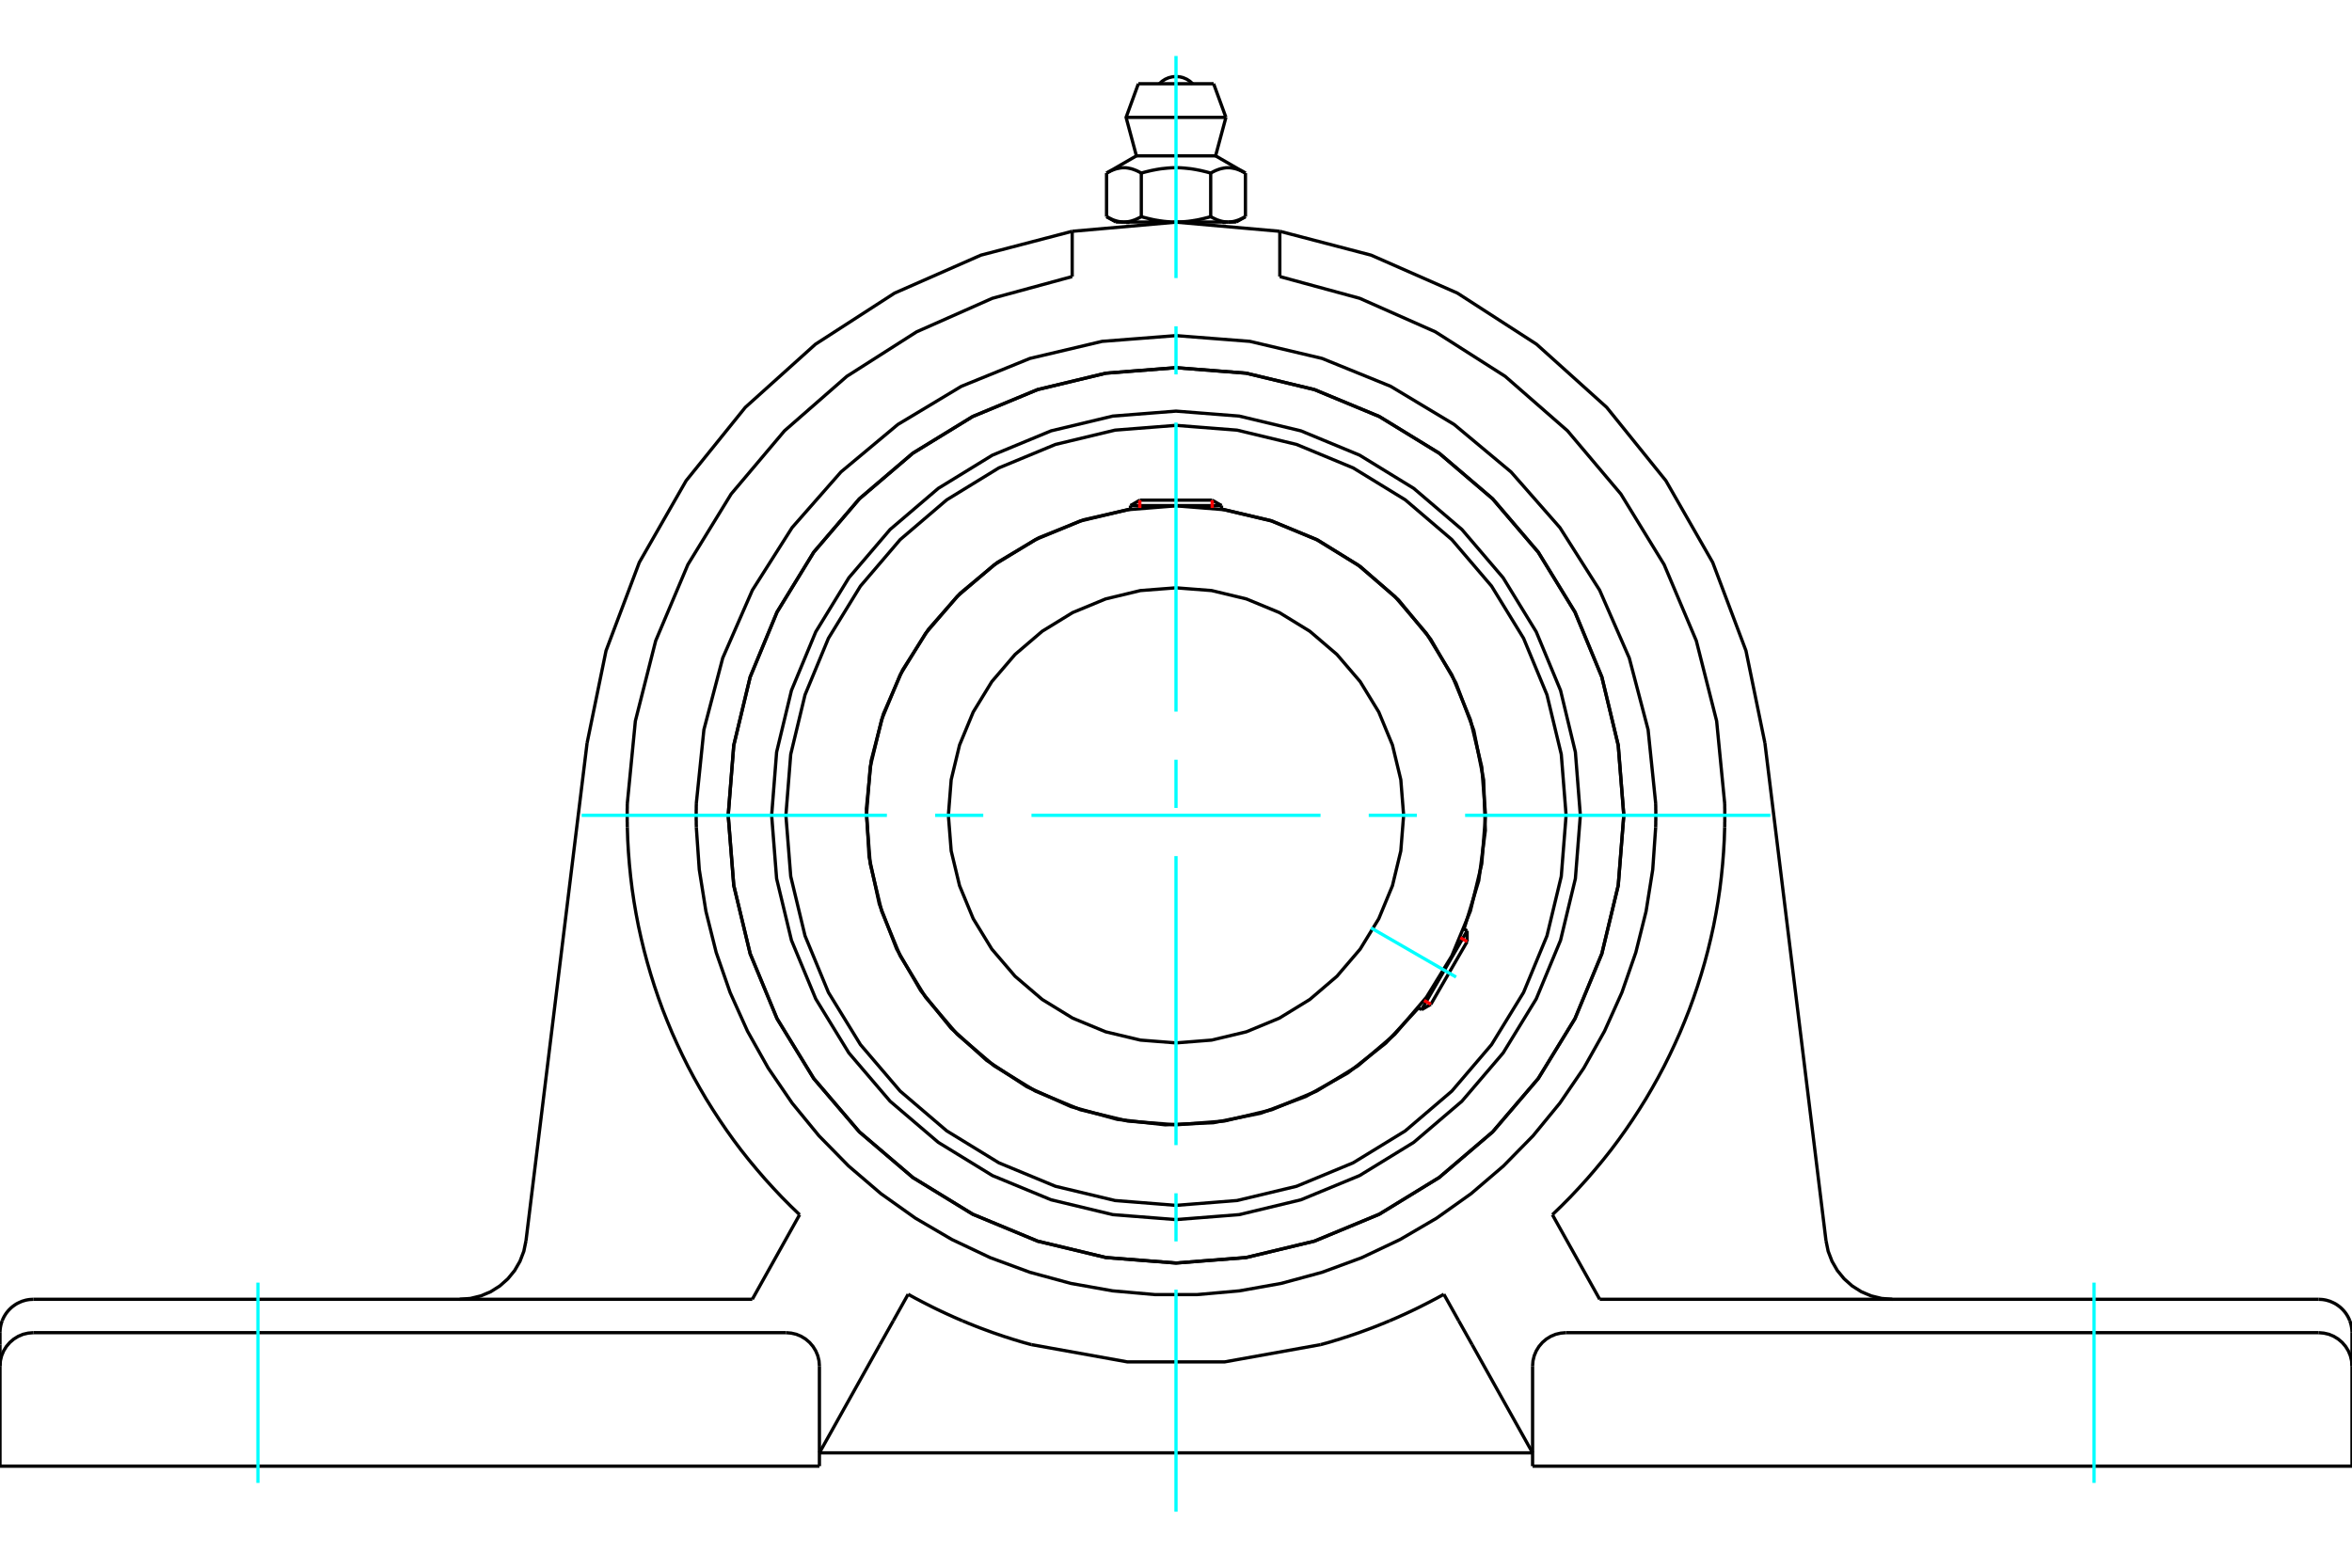 <?xml version="1.0" standalone="no"?>
<!DOCTYPE svg PUBLIC "-//W3C//DTD SVG 1.1//EN"
	"http://www.w3.org/Graphics/SVG/1.1/DTD/svg11.dtd">
<svg xmlns="http://www.w3.org/2000/svg" height="100%" width="100%" viewBox="0 0 36000 24000">
	<rect x="-1800" y="-1200" width="39600" height="26400" style="fill:#FFF"/>
	<g style="fill:none; fill-rule:evenodd" transform="matrix(1 0 0 1 0 0)">
		<g style="fill:none; stroke:#000; stroke-width:50; shape-rendering:geometricPrecision">
			<polyline points="24189,12482 24113,11514 23886,10570 23514,9673 23007,8845 22376,8106 21638,7476 20810,6968 19912,6596 18968,6370 18000,6294 17032,6370 16088,6596 15190,6968 14362,7476 13624,8106 12993,8845 12486,9673 12114,10570 11887,11514 11811,12482 11887,13451 12114,14395 12486,15292 12993,16120 13624,16859 14362,17489 15190,17997 16088,18368 17032,18595 18000,18671 18968,18595 19912,18368 20810,17997 21638,17489 22376,16859 23007,16120 23514,15292 23886,14395 24113,13451 24189,12482"/>
			<polyline points="24854,12482 24769,11410 24518,10365 24107,9371 23545,8454 22846,7636 22028,6938 21111,6376 20118,5964 19072,5713 18000,5629 16928,5713 15882,5964 14889,6376 13972,6938 13154,7636 12455,8454 11893,9371 11482,10365 11231,11410 11146,12482 11231,13555 11482,14600 11893,15594 12455,16511 13154,17329 13972,18027 14889,18589 15882,19001 16928,19252 18000,19336 19072,19252 20118,19001 21111,18589 22028,18027 22846,17329 23545,16511 24107,15594 24518,14600 24769,13555 24854,12482"/>
			<polyline points="22409,14223 22634,13482 22735,12714 22709,11940 22558,11180 22285,10456 21898,9785 21407,9186 20824,8675 20167,8266 19451,7970 18697,7794"/>
			<polyline points="17303,7794 16584,7958 15900,8233 15266,8610 14698,9081 14211,9634 13815,10257 13520,10933 13334,11646 13261,12380 13302,13117 13458,13838 13723,14526 14092,15165 14555,15739 15102,16234 15719,16638 16391,16941 17102,17137 17835,17220 18572,17188 19295,17043 19987,16786 20630,16426 21210,15970 21712,15430"/>
			<polyline points="23971,12482 23897,11548 23678,10637 23320,9772 22830,8973 22222,8261 21509,7652 20711,7163 19845,6804 18934,6585 18000,6512 17066,6585 16155,6804 15289,7163 14491,7652 13778,8261 13170,8973 12680,9772 12322,10637 12103,11548 12029,12482 12103,13416 12322,14327 12680,15193 13170,15992 13778,16704 14491,17313 15289,17802 16155,18161 17066,18379 18000,18453 18934,18379 19845,18161 20711,17802 21509,17313 22222,16704 22830,15992 23320,15193 23678,14327 23897,13416 23971,12482"/>
			<polyline points="22738,12482 22680,11741 22506,11018 22222,10331 21833,9697 21350,9132 20785,8649 20151,8261 19464,7976 18741,7803 18000,7744 17259,7803 16536,7976 15849,8261 15215,8649 14650,9132 14167,9697 13778,10331 13494,11018 13320,11741 13262,12482 13320,13224 13494,13947 13778,14633 14167,15267 14650,15833 15215,16316 15849,16704 16536,16989 17259,17162 18000,17220 18741,17162 19464,16989 20151,16704 20785,16316 21350,15833 21833,15267 22222,14633 22506,13947 22680,13224 22738,12482"/>
			<polyline points="21484,12482 21441,11937 21313,11406 21104,10901 20819,10435 20463,10019 20048,9664 19582,9378 19077,9169 18545,9041 18000,8999 17455,9041 16923,9169 16418,9378 15952,9664 15537,10019 15181,10435 14896,10901 14687,11406 14559,11937 14516,12482 14559,13027 14687,13559 14896,14064 15181,14530 15537,14946 15952,15301 16418,15587 16923,15796 17455,15923 18000,15966 18545,15923 19077,15796 19582,15587 20048,15301 20463,14946 20819,14530 21104,14064 21313,13559 21441,13027 21484,12482"/>
			<line x1="21759" y1="15457" x2="22456" y2="14250"/>
			<line x1="22456" y1="14415" x2="21901" y2="15375"/>
			<line x1="18697" y1="7740" x2="17303" y2="7740"/>
			<line x1="17446" y1="7657" x2="18554" y2="7657"/>
			<line x1="22456" y1="14415" x2="22456" y2="14250"/>
			<line x1="21759" y1="15457" x2="21901" y2="15375"/>
			<line x1="22456" y1="14250" x2="22407" y2="14222"/>
			<line x1="21710" y1="15429" x2="21759" y2="15457"/>
			<line x1="17446" y1="7657" x2="17303" y2="7740"/>
			<line x1="18697" y1="7740" x2="18554" y2="7657"/>
			<line x1="17303" y1="7740" x2="17303" y2="7796"/>
			<line x1="18697" y1="7796" x2="18697" y2="7740"/>
			<polyline points="19589,3541 18000,3401 16411,3541"/>
			<polyline points="27014,11376 26724,9962 26215,8611 25498,7359 24592,6236 23519,5270 22307,4487 20986,3906 19589,3541"/>
			<polyline points="16411,3541 15014,3906 13693,4487 12481,5270 11408,6236 10502,7359 9785,8611 9276,9962 8986,11376"/>
			<line x1="36000" y1="22446" x2="23458" y2="22446"/>
			<line x1="12542" y1="22446" x2="0" y2="22446"/>
			<polyline points="24854,12482 24769,11410 24518,10365 24107,9371 23545,8454 22846,7636 22028,6938 21111,6376 20118,5964 19072,5713 18000,5629 16928,5713 15882,5964 14889,6376 13972,6938 13154,7636 12455,8454 11893,9371 11482,10365 11231,11410 11146,12482 11231,13555 11482,14600 11893,15594 12455,16511 13154,17329 13972,18027 14889,18589 15882,19001 16928,19252 18000,19336 19072,19252 20118,19001 21111,18589 22028,18027 22846,17329 23545,16511 24107,15594 24518,14600 24769,13555 24854,12482"/>
			<polyline points="25342,12299 25226,11171 24938,10074 24484,9035 23876,8077 23128,7225 22257,6498 21285,5914 20235,5487 19131,5226 18000,5138 16869,5226 15765,5487 14715,5914 13743,6498 12872,7225 12124,8077 11516,9035 11062,10074 10774,11171 10658,12299"/>
			<polyline points="10658,12665 10658,12654 10658,12644 10658,12633 10657,12623 10657,12612 10657,12602 10657,12591 10657,12581 10657,12570 10656,12560 10656,12549 10656,12539 10656,12528 10656,12518 10656,12507 10656,12497 10656,12486 10656,12476 10656,12466 10656,12455 10656,12445 10656,12434 10656,12424 10656,12413 10656,12403 10657,12393 10657,12382 10657,12372 10657,12361 10657,12351 10657,12341 10658,12330 10658,12320 10658,12310 10658,12299"/>
			<polyline points="25342,12665 25297,13312 25195,13952 25038,14581 24825,15194 24559,15786 24242,16351 23876,16887 23465,17388 23011,17851 22518,18273 21989,18649 21430,18976 20843,19254 20235,19478 19609,19648 18970,19762 18324,19819 17676,19819 17030,19762 16391,19648 15765,19478 15157,19254 14570,18976 14011,18649 13482,18273 12989,17851 12535,17388 12124,16887 11758,16351 11441,15786 11175,15194 10962,14581 10805,13952 10703,13312 10658,12665"/>
			<polyline points="25342,12299 25342,12310 25342,12320 25342,12330 25343,12341 25343,12351 25343,12361 25343,12372 25343,12382 25343,12393 25344,12403 25344,12413 25344,12424 25344,12434 25344,12445 25344,12455 25344,12466 25344,12476 25344,12486 25344,12497 25344,12507 25344,12518 25344,12528 25344,12539 25344,12549 25344,12560 25343,12570 25343,12581 25343,12591 25343,12602 25343,12612 25343,12623 25342,12633 25342,12644 25342,12654 25342,12665"/>
			<polyline points="12239,18596 12102,18464 11968,18329 11837,18190 11709,18049 11585,17905 11463,17758 11345,17609 11231,17457 11120,17302 11013,17145 10909,16985 10808,16823 10712,16659 10619,16493 10530,16325 10445,16154 10364,15982 10286,15808 10213,15632 10143,15455 10078,15276 10017,15096 9960,14914 9907,14732 9858,14548 9813,14362 9772,14176 9736,13989 9704,13802 9676,13613 9653,13424 9634,13235 9619,13045 9608,12855 9602,12665"/>
			<line x1="11515" y1="19891" x2="12239" y2="18596"/>
			<line x1="511" y1="19891" x2="11515" y2="19891"/>
			<polyline points="34,20220 40,20204 47,20188 55,20172 63,20156 72,20141 81,20126 91,20111 101,20097 112,20083 123,20070 135,20056 147,20044 160,20031 173,20019 186,20008 200,19997 214,19987 228,19977 243,19967 258,19958 274,19950 290,19942 306,19935 322,19928 338,19921 355,19916 372,19911 389,19906 406,19902 423,19899 441,19896 458,19894 476,19893 493,19892 511,19891"/>
			<line x1="13900" y1="19814" x2="13673" y2="20220"/>
			<polyline points="14730,20220 14706,20210 14682,20199 14657,20189 14633,20178 14609,20168 14585,20157 14561,20146 14537,20135 14512,20124 14488,20113 14464,20102 14441,20091 14417,20080 14393,20069 14369,20057 14345,20046 14321,20034 14298,20023 14274,20011 14250,19999 14227,19987 14203,19975 14179,19963 14156,19951 14132,19939 14109,19927 14086,19915 14062,19902 14039,19890 14016,19878 13992,19865 13969,19852 13946,19840 13923,19827 13900,19814"/>
			<polyline points="22100,19814 22077,19827 22054,19840 22031,19852 22008,19865 21984,19878 21961,19890 21938,19902 21914,19915 21891,19927 21868,19939 21844,19951 21821,19963 21797,19975 21773,19987 21750,19999 21726,20011 21702,20023 21679,20034 21655,20046 21631,20057 21607,20069 21583,20080 21559,20091 21536,20102 21512,20113 21488,20124 21463,20135 21439,20146 21415,20157 21391,20168 21367,20178 21343,20189 21318,20199 21294,20210 21270,20220"/>
			<line x1="22327" y1="20220" x2="22100" y2="19814"/>
			<polyline points="35489,19891 35507,19892 35524,19893 35542,19894 35559,19896 35577,19899 35594,19902 35611,19906 35628,19911 35645,19916 35662,19921 35678,19928 35694,19935 35710,19942 35726,19950 35742,19958 35757,19967 35772,19977 35786,19987 35800,19997 35814,20008 35827,20019 35840,20031 35853,20044 35865,20056 35877,20070 35888,20083 35899,20097 35909,20111 35919,20126 35928,20141 35937,20156 35945,20172 35953,20188 35960,20204 35966,20220"/>
			<line x1="24485" y1="19891" x2="35489" y2="19891"/>
			<line x1="23761" y1="18596" x2="24485" y2="19891"/>
			<polyline points="26398,12665 26392,12855 26381,13045 26366,13235 26347,13424 26324,13613 26296,13802 26264,13989 26228,14176 26187,14362 26142,14548 26093,14732 26040,14914 25983,15096 25922,15276 25857,15455 25787,15632 25714,15808 25636,15982 25555,16154 25470,16325 25381,16493 25288,16659 25192,16823 25091,16985 24987,17145 24880,17302 24769,17457 24655,17609 24537,17758 24415,17905 24291,18049 24163,18190 24032,18329 23898,18464 23761,18596"/>
			<polyline points="9602,12665 9602,12654 9601,12644 9601,12633 9601,12623 9601,12612 9601,12602 9601,12591 9600,12581 9600,12570 9600,12560 9600,12549 9600,12539 9600,12528 9600,12518 9600,12507 9600,12497 9600,12486 9600,12476 9600,12466 9600,12455 9600,12445 9600,12434 9600,12424 9600,12413 9600,12403 9600,12393 9600,12382 9601,12372 9601,12361 9601,12351 9601,12341 9601,12330 9601,12320 9602,12310 9602,12299"/>
			<polyline points="36000,20913 35994,20833 35975,20755 35944,20681 35902,20613 35850,20552 35789,20500 35721,20458 35647,20427 35569,20409 35489,20402"/>
			<line x1="23969" y1="20402" x2="35489" y2="20402"/>
			<polyline points="23969,20402 23889,20409 23811,20427 23737,20458 23669,20500 23608,20552 23556,20613 23514,20681 23483,20755 23464,20833 23458,20913"/>
			<line x1="23458" y1="22446" x2="23458" y2="20913"/>
			<line x1="36000" y1="20913" x2="36000" y2="22446"/>
			<polyline points="36000,20402 36000,20585 36000,20913"/>
			<line x1="23458" y1="22242" x2="22532" y2="20585"/>
			<polyline points="511,20402 431,20409 353,20427 279,20458 211,20500 150,20552 98,20613 56,20681 25,20755 6,20833 0,20913"/>
			<line x1="511" y1="20402" x2="12031" y2="20402"/>
			<polyline points="12542,20913 12536,20833 12517,20755 12486,20681 12444,20613 12392,20552 12331,20500 12263,20458 12189,20427 12111,20409 12031,20402"/>
			<line x1="0" y1="22446" x2="0" y2="20913"/>
			<line x1="12542" y1="20913" x2="12542" y2="22446"/>
			<line x1="0" y1="20913" x2="0" y2="20585"/>
			<line x1="13468" y1="20585" x2="12542" y2="22242"/>
			<line x1="13673" y1="20220" x2="13468" y2="20585"/>
			<polyline points="0,20402 0,20397 0,20392 0,20387 0,20382 1,20377 1,20371 1,20366 2,20361 2,20356 3,20350 3,20345 4,20340 5,20335 5,20329 6,20324 7,20319 8,20314 9,20308 10,20303 11,20298 12,20293 13,20287 14,20282 16,20277 17,20272 18,20266 20,20261 21,20256 23,20251 25,20246 26,20241 28,20235 30,20230 32,20225 34,20220"/>
			<line x1="0" y1="20585" x2="0" y2="20402"/>
			<polyline points="21270,20220 21241,20232 21211,20244 21182,20257 21153,20268 21123,20280 21094,20292 21064,20304 21035,20315 21005,20327 20975,20338 20946,20349 20916,20360 20886,20371 20856,20382 20826,20393 20796,20404 20766,20414 20735,20425 20705,20435 20675,20445 20644,20456 20614,20466 20583,20475 20553,20485 20522,20495 20492,20505 20461,20514 20430,20523 20400,20533 20369,20542 20338,20551 20307,20560 20276,20568 20245,20577 20214,20585"/>
			<polyline points="15786,20585 15755,20577 15724,20568 15693,20560 15662,20551 15631,20542 15600,20533 15570,20523 15539,20514 15508,20505 15478,20495 15447,20485 15417,20475 15386,20466 15356,20456 15325,20445 15295,20435 15265,20425 15234,20414 15204,20404 15174,20393 15144,20382 15114,20371 15084,20360 15054,20349 15025,20338 14995,20327 14965,20315 14936,20304 14906,20292 14877,20280 14847,20268 14818,20257 14789,20244 14759,20232 14730,20220"/>
			<polyline points="35966,20220 35968,20225 35970,20230 35972,20235 35974,20241 35975,20246 35977,20251 35979,20256 35980,20261 35982,20266 35983,20272 35984,20277 35986,20282 35987,20287 35988,20293 35989,20298 35990,20303 35991,20308 35992,20314 35993,20319 35994,20324 35995,20329 35995,20335 35996,20340 35997,20345 35997,20350 35998,20356 35998,20361 35999,20366 35999,20371 35999,20377 36000,20382 36000,20387 36000,20392 36000,20397 36000,20402"/>
			<line x1="22532" y1="20585" x2="22327" y2="20220"/>
			<polyline points="26398,12299 26275,11038 25964,9810 25471,8643 24809,7563 23992,6595 23038,5761 21970,5080 20812,4567 19589,4234"/>
			<line x1="19589" y1="3541" x2="19589" y2="4234"/>
			<line x1="16411" y1="4234" x2="16411" y2="3541"/>
			<polyline points="16411,4234 15188,4567 14030,5080 12962,5761 12008,6595 11191,7563 10529,8643 10036,9810 9725,11038 9602,12299"/>
			<polyline points="26398,12299 26398,12310 26399,12320 26399,12330 26399,12341 26399,12351 26399,12361 26399,12372 26400,12382 26400,12393 26400,12403 26400,12413 26400,12424 26400,12434 26400,12445 26400,12455 26400,12466 26400,12476 26400,12486 26400,12497 26400,12507 26400,12518 26400,12528 26400,12539 26400,12549 26400,12560 26400,12570 26400,12581 26399,12591 26399,12602 26399,12612 26399,12623 26399,12633 26399,12644 26398,12654 26398,12665"/>
			<polyline points="15786,20585 17254,20849 18746,20849 20214,20585"/>
			<polyline points="27949,18994 27982,19155 28041,19309 28123,19451 28227,19578 28350,19687 28489,19775 28640,19839 28800,19878 28963,19891"/>
			<line x1="27014" y1="11376" x2="27949" y2="18994"/>
			<line x1="8051" y1="18994" x2="8986" y2="11376"/>
			<polyline points="7037,19891 7200,19878 7360,19839 7511,19775 7650,19687 7773,19578 7877,19451 7959,19309 8018,19155 8051,18994"/>
			<line x1="23458" y1="22242" x2="12542" y2="22242"/>
			<line x1="18576" y1="1282" x2="17424" y2="1282"/>
			<line x1="17236" y1="1797" x2="18764" y2="1797"/>
			<line x1="17394" y1="2386" x2="18606" y2="2386"/>
			<polyline points="17469,2650 17451,2640 17434,2631 17418,2623 17402,2615 17386,2608 17370,2602 17355,2596 17340,2591 17325,2586 17310,2582 17296,2579 17281,2576 17267,2573 17252,2571 17238,2569 17224,2568 17210,2568 17196,2568 17182,2568 17168,2569 17154,2571 17139,2573 17125,2576 17110,2579 17096,2582 17081,2586 17066,2591 17051,2596 17036,2602 17020,2608 17004,2615 16988,2623 16972,2631 16955,2640 16937,2650"/>
			<polyline points="18531,2650 18497,2640 18463,2631 18430,2623 18397,2615 18366,2608 18334,2602 18304,2596 18274,2591 18244,2586 18214,2582 18185,2579 18156,2576 18127,2573 18099,2571 18071,2569 18042,2568 18014,2568 17986,2568 17958,2568 17929,2569 17901,2571 17873,2573 17844,2576 17815,2579 17786,2582 17756,2586 17726,2591 17696,2596 17666,2602 17634,2608 17603,2615 17570,2623 17537,2631 17503,2640 17469,2650"/>
			<polyline points="19063,2650 19045,2640 19028,2631 19012,2623 18996,2615 18980,2608 18964,2602 18949,2596 18934,2591 18919,2586 18904,2582 18890,2579 18875,2576 18861,2573 18846,2571 18832,2569 18818,2568 18804,2568 18790,2568 18776,2568 18762,2569 18748,2571 18733,2573 18719,2576 18704,2579 18690,2582 18675,2586 18660,2591 18645,2596 18630,2602 18614,2608 18598,2615 18582,2623 18566,2631 18549,2640 18531,2650"/>
			<line x1="16937" y1="3317" x2="16937" y2="2650"/>
			<polyline points="16937,3317 16945,3321 16953,3326 16961,3330 16969,3334 16977,3338 16985,3342 16992,3346 17000,3349 17008,3353 17015,3356 17023,3360 17030,3363 17038,3366 17045,3369 17053,3371 17060,3374 17068,3376 17075,3379 17083,3381 17090,3383 17098,3385 17105,3387 17113,3389 17120,3390 17127,3392 17135,3393 17142,3394 17150,3395 17157,3396 17165,3397 17172,3398 17180,3398 17188,3399 17195,3399 17203,3399 17211,3399 17218,3399 17226,3398 17234,3398 17241,3397 17249,3396 17256,3395 17264,3394 17271,3393 17279,3392 17286,3390 17293,3389 17301,3387 17308,3385 17316,3383 17323,3381 17331,3379 17338,3376 17346,3374 17353,3371 17361,3369 17368,3366 17376,3363 17383,3360 17391,3356 17398,3353 17406,3349 17414,3346 17421,3342 17429,3338 17437,3334 17445,3330 17453,3326 17461,3321 17469,3317 17469,2650"/>
			<polyline points="17469,3317 17485,3321 17501,3326 17516,3330 17532,3334 17548,3338 17563,3342 17579,3346 17594,3349 17609,3353 17624,3356 17640,3360 17655,3363 17670,3366 17685,3369 17700,3371 17715,3374 17730,3376 17745,3379 17760,3381 17775,3383 17789,3385 17804,3387 17819,3389 17834,3390 17849,3392 17864,3393 17879,3394 17894,3395 17909,3396 17924,3397 17939,3398 17954,3398 17969,3399 17985,3399 18000,3399 17203,3399"/>
			<polyline points="18531,3317 18539,3321 18547,3326 18555,3330 18563,3334 18571,3338 18579,3342 18586,3346 18594,3349 18602,3353 18609,3356 18617,3360 18624,3363 18632,3366 18639,3369 18647,3371 18654,3374 18662,3376 18669,3379 18677,3381 18684,3383 18692,3385 18699,3387 18707,3389 18714,3390 18721,3392 18729,3393 18736,3394 18744,3395 18751,3396 18759,3397 18766,3398 18774,3398 18782,3399 18789,3399 18797,3399"/>
			<polyline points="18000,3399 18015,3399 18031,3399 18046,3398 18061,3398 18076,3397 18091,3396 18106,3395 18121,3394 18136,3393 18151,3392 18166,3390 18181,3389 18196,3387 18211,3385 18225,3383 18240,3381 18255,3379 18270,3376 18285,3374 18300,3371 18315,3369 18330,3366 18345,3363 18360,3360 18376,3356 18391,3353 18406,3349 18421,3346 18437,3342 18452,3338 18468,3334 18484,3330 18499,3326 18515,3321 18531,3317"/>
			<line x1="18797" y1="3399" x2="18000" y2="3399"/>
			<polyline points="18797,3399 18805,3399 18812,3399 18820,3398 18828,3398 18835,3397 18843,3396 18850,3395 18858,3394 18865,3393 18873,3392 18880,3390 18887,3389 18895,3387 18902,3385 18910,3383 18917,3381 18925,3379 18932,3376 18940,3374 18947,3371 18955,3369 18962,3366 18970,3363 18977,3360 18985,3356 18992,3353 19000,3349 19008,3346 19015,3342 19023,3338 19031,3334 19039,3330 19047,3326 19055,3321 19063,3317"/>
			<line x1="18920" y1="3399" x2="18797" y2="3399"/>
			<line x1="17203" y1="3399" x2="17080" y2="3399"/>
			<line x1="19063" y1="3317" x2="19063" y2="2650"/>
			<line x1="18531" y1="3317" x2="18531" y2="2650"/>
			<polyline points="18255,1282 18213,1244 18165,1213 18112,1190 18057,1176 18000,1172 17943,1176 17888,1190 17835,1213 17787,1244 17745,1282"/>
			<line x1="18764" y1="1797" x2="18576" y2="1282"/>
			<polyline points="17424,1282 17236,1797 17394,2386"/>
			<line x1="18606" y1="2386" x2="18764" y2="1797"/>
			<line x1="17263" y1="3399" x2="17263" y2="3431"/>
			<line x1="18737" y1="3431" x2="18737" y2="3399"/>
			<line x1="17394" y1="2386" x2="16937" y2="2650"/>
			<line x1="19063" y1="2650" x2="18606" y2="2386"/>
			<line x1="18920" y1="3399" x2="19063" y2="3317"/>
			<line x1="16937" y1="3317" x2="17080" y2="3399"/>
		</g>
		<g style="fill:none; stroke:#0FF; stroke-width:50; shape-rendering:geometricPrecision">
			<line x1="18000" y1="23143" x2="18000" y2="19743"/>
			<line x1="18000" y1="19005" x2="18000" y2="18268"/>
			<line x1="18000" y1="17531" x2="18000" y2="13106"/>
			<line x1="18000" y1="12369" x2="18000" y2="11631"/>
			<line x1="18000" y1="10894" x2="18000" y2="6469"/>
			<line x1="18000" y1="5732" x2="18000" y2="4995"/>
			<line x1="18000" y1="4257" x2="18000" y2="857"/>
			<line x1="8903" y1="12482" x2="13575" y2="12482"/>
			<line x1="14313" y1="12482" x2="15050" y2="12482"/>
			<line x1="15788" y1="12482" x2="20212" y2="12482"/>
			<line x1="20950" y1="12482" x2="21687" y2="12482"/>
			<line x1="22425" y1="12482" x2="27097" y2="12482"/>
			<line x1="20984" y1="14205" x2="22287" y2="14958"/>
			<line x1="3948" y1="22702" x2="3948" y2="19636"/>
			<line x1="32052" y1="22702" x2="32052" y2="19636"/>
		</g>
		<g style="fill:none; stroke:#F00; stroke-width:50; shape-rendering:geometricPrecision">
			<line x1="22456" y1="14415" x2="22352" y2="14355"/>
			<line x1="21798" y1="15315" x2="21901" y2="15375"/>
		</g>
		<g style="fill:none; stroke:#F00; stroke-width:50; shape-rendering:geometricPrecision">
			<line x1="17446" y1="7657" x2="17446" y2="7777"/>
			<line x1="18554" y1="7777" x2="18554" y2="7657"/>
		</g>
	</g>
</svg>
